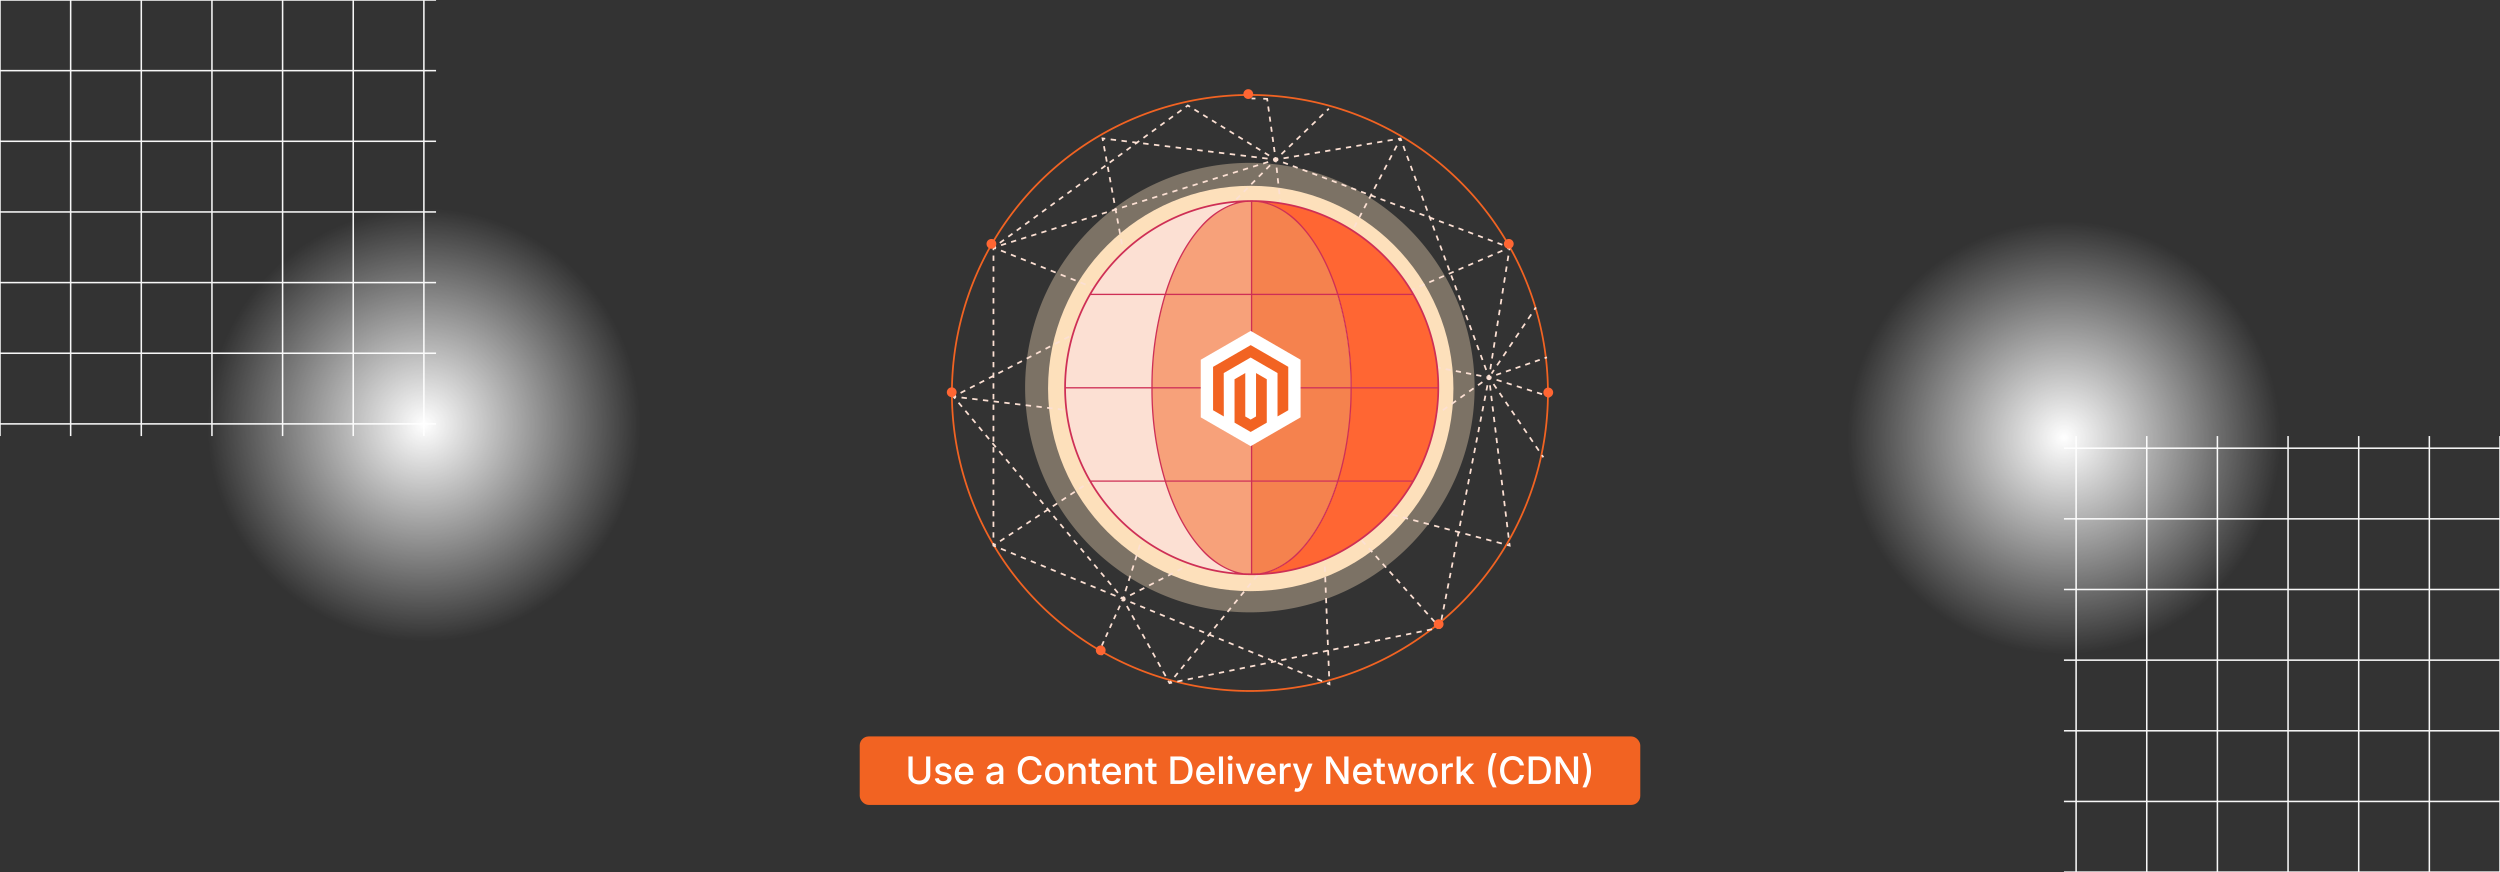 <svg id="Layer_1" data-name="Layer 1" xmlns="http://www.w3.org/2000/svg" xmlns:xlink="http://www.w3.org/1999/xlink" viewBox="0 0 860 300"><rect x="0" y="0" width="860" height="300" fill="#333333" stroke="none"/><defs><radialGradient id="radial-gradient" cx="145.819" cy="146.104" r="74.442" gradientUnits="userSpaceOnUse"><stop offset="0" stop-color="#fff"/><stop offset="1" stop-color="#fff" stop-opacity="0"/></radialGradient><radialGradient id="radial-gradient-2" cx="710" cy="150.559" r="74.442" xlink:href="#radial-gradient"/></defs><rect x="295.742" y="253.332" width="268.516" height="23.555" rx="3.105" fill="#f26322"/><path d="M316.265,269.829a4.285,4.285,0,0,1-1.983-.435,3.214,3.214,0,0,1-1.314-1.203,3.323,3.323,0,0,1-.466-1.758v-6.208h1.441v6.094a2.256,2.256,0,0,0,.282,1.136,2.024,2.024,0,0,0,.803.781,2.824,2.824,0,0,0,2.476,0,1.998,1.998,0,0,0,.8-.781,2.274,2.274,0,0,0,.279-1.136v-6.094h1.441v6.208a3.315,3.315,0,0,1-.467,1.758,3.213,3.213,0,0,1-1.311,1.203A4.268,4.268,0,0,1,316.265,269.829Z" fill="#fff"/><path d="M324.454,269.835a3.867,3.867,0,0,1-1.377-.229,2.368,2.368,0,0,1-.984-.676,2.261,2.261,0,0,1-.495-1.095l1.32-.216a1.307,1.307,0,0,0,.517.822,1.756,1.756,0,0,0,1.019.27,1.818,1.818,0,0,0,1.06-.276.805.805,0,0,0,.394-.67.71.71,0,0,0-.251-.561,1.65,1.65,0,0,0-.739-.327l-1.181-.26a2.936,2.936,0,0,1-1.46-.708,1.695,1.695,0,0,1-.482-1.248,1.803,1.803,0,0,1,.346-1.098,2.256,2.256,0,0,1,.956-.73,3.547,3.547,0,0,1,1.403-.26,3.428,3.428,0,0,1,1.323.232,2.237,2.237,0,0,1,.895.651,2.302,2.302,0,0,1,.46.978l-1.263.216a1.343,1.343,0,0,0-.438-.692,1.418,1.418,0,0,0-.959-.292,1.648,1.648,0,0,0-.956.26.782.782,0,0,0-.377.666.699.699,0,0,0,.26.565,1.975,1.975,0,0,0,.812.343l1.136.254a2.966,2.966,0,0,1,1.463.692,1.635,1.635,0,0,1,.473,1.212,1.841,1.841,0,0,1-.368,1.133,2.418,2.418,0,0,1-1.016.768A3.765,3.765,0,0,1,324.454,269.835Z" fill="#fff"/><path d="M331.798,269.829a3.41,3.41,0,0,1-1.79-.451,2.986,2.986,0,0,1-1.152-1.263,4.215,4.215,0,0,1-.403-1.898,4.278,4.278,0,0,1,.4-1.895,3.018,3.018,0,0,1,2.831-1.749,3.447,3.447,0,0,1,1.203.21,2.816,2.816,0,0,1,1.01.644,3.041,3.041,0,0,1,.695,1.105,4.482,4.482,0,0,1,.254,1.59v.47H329.189v-1.041h4.938l-.635.336a2.914,2.914,0,0,0-.206-1.133,1.685,1.685,0,0,0-.609-.765,1.72,1.72,0,0,0-.987-.273,1.754,1.754,0,0,0-1,.279,1.829,1.829,0,0,0-.638.743,2.366,2.366,0,0,0-.222,1.035v.679a2.729,2.729,0,0,0,.245,1.206,1.752,1.752,0,0,0,.691.765,2.025,2.025,0,0,0,1.044.263,2.101,2.101,0,0,0,.724-.118,1.481,1.481,0,0,0,.552-.346,1.443,1.443,0,0,0,.343-.558l1.308.241a2.387,2.387,0,0,1-.565,1.006,2.756,2.756,0,0,1-1.012.676A3.662,3.662,0,0,1,331.798,269.829Z" fill="#fff"/><path d="M341.668,269.829a2.903,2.903,0,0,1-1.212-.245,1.975,1.975,0,0,1-.854-.72,2.078,2.078,0,0,1-.314-1.168,1.873,1.873,0,0,1,.232-.981,1.696,1.696,0,0,1,.619-.606,3.241,3.241,0,0,1,.873-.337,8.489,8.489,0,0,1,.994-.171q.628-.076,1.012-.127a1.548,1.548,0,0,0,.565-.159.382.382,0,0,0,.181-.355v-.038a1.319,1.319,0,0,0-.152-.657,1.006,1.006,0,0,0-.457-.415,1.726,1.726,0,0,0-.749-.146,1.966,1.966,0,0,0-.781.143,1.559,1.559,0,0,0-.537.368,1.316,1.316,0,0,0-.289.479l-1.314-.26a2.392,2.392,0,0,1,.625-1.05,2.706,2.706,0,0,1,1.019-.609,3.898,3.898,0,0,1,1.263-.2,4.157,4.157,0,0,1,.955.114,2.726,2.726,0,0,1,.895.387,1.99,1.99,0,0,1,.657.743,2.514,2.514,0,0,1,.248,1.181v4.685h-1.346v-.965h-.057a1.985,1.985,0,0,1-.406.527,2.1,2.1,0,0,1-.679.419A2.668,2.668,0,0,1,341.668,269.829Zm.305-1.111a1.989,1.989,0,0,0,.978-.222,1.559,1.559,0,0,0,.609-.584,1.521,1.521,0,0,0,.209-.774v-.882a.656.656,0,0,1-.273.127c-.135.038-.29.073-.463.104s-.345.06-.514.083l-.444.06a3.408,3.408,0,0,0-.708.168,1.242,1.242,0,0,0-.52.336.847.847,0,0,0-.193.581.89.89,0,0,0,.168.552,1.034,1.034,0,0,0,.467.336A1.906,1.906,0,0,0,341.973,268.718Z" fill="#fff"/><path d="M354.389,269.816a4.18,4.18,0,0,1-2.215-.59,4.065,4.065,0,0,1-1.523-1.679,6.338,6.338,0,0,1,.003-5.183,4.077,4.077,0,0,1,1.526-1.682,4.168,4.168,0,0,1,2.209-.59,4.457,4.457,0,0,1,1.415.219,3.774,3.774,0,0,1,1.181.635,3.527,3.527,0,0,1,.863,1.012,3.941,3.941,0,0,1,.463,1.352h-1.454a2.429,2.429,0,0,0-.317-.816,2.189,2.189,0,0,0-.549-.597,2.356,2.356,0,0,0-.73-.368,2.902,2.902,0,0,0-.86-.124,2.688,2.688,0,0,0-1.488.419,2.797,2.797,0,0,0-1.019,1.212,5.187,5.187,0,0,0,.003,3.847,2.772,2.772,0,0,0,1.022,1.206,2.712,2.712,0,0,0,1.482.413,2.876,2.876,0,0,0,.854-.124,2.406,2.406,0,0,0,.73-.365,2.188,2.188,0,0,0,.552-.597,2.423,2.423,0,0,0,.321-.812h1.454a3.706,3.706,0,0,1-.444,1.298,3.758,3.758,0,0,1-.851,1.019,3.713,3.713,0,0,1-1.181.663A4.37,4.37,0,0,1,354.389,269.816Z" fill="#fff"/><path d="M362.793,269.829a3.241,3.241,0,0,1-1.73-.454,3.073,3.073,0,0,1-1.149-1.27,4.179,4.179,0,0,1-.409-1.895,4.226,4.226,0,0,1,.409-1.911,3.063,3.063,0,0,1,1.149-1.272,3.534,3.534,0,0,1,3.466,0,3.058,3.058,0,0,1,1.148,1.272,4.213,4.213,0,0,1,.41,1.911,4.166,4.166,0,0,1-.41,1.895,3.067,3.067,0,0,1-1.148,1.27A3.257,3.257,0,0,1,362.793,269.829Zm0-1.174a1.663,1.663,0,0,0,1.051-.327,1.96,1.96,0,0,0,.631-.882,3.479,3.479,0,0,0,.209-1.235,3.516,3.516,0,0,0-.209-1.248,1.985,1.985,0,0,0-.631-.885,1.654,1.654,0,0,0-1.051-.33,1.625,1.625,0,0,0-1.044.33,2.005,2.005,0,0,0-.625.885,3.516,3.516,0,0,0-.209,1.248,3.479,3.479,0,0,0,.209,1.235,1.98,1.98,0,0,0,.625.882A1.634,1.634,0,0,0,362.793,268.655Z" fill="#fff"/><path d="M368.944,265.557v4.126h-1.39v-7.008h1.333l.006,1.72h-.178a2.73,2.73,0,0,1,.901-1.38,2.316,2.316,0,0,1,1.428-.441,2.534,2.534,0,0,1,1.26.305,2.1,2.1,0,0,1,.847.898,3.192,3.192,0,0,1,.305,1.469v4.437h-1.384v-4.266a1.705,1.705,0,0,0-.397-1.203,1.411,1.411,0,0,0-1.088-.428,1.744,1.744,0,0,0-.844.203,1.437,1.437,0,0,0-.587.597A2.018,2.018,0,0,0,368.944,265.557Z" fill="#fff"/><path d="M378.339,262.675v1.13H374.48v-1.13Zm-2.793-1.72h1.39v6.843a.885.885,0,0,0,.171.603.757.757,0,0,0,.584.19,2.405,2.405,0,0,0,.298-.022q.178-.022.305-.041l.197,1.117a3.032,3.032,0,0,1-.463.083,4.741,4.741,0,0,1-.489.025,2.111,2.111,0,0,1-1.476-.473,1.743,1.743,0,0,1-.517-1.355Z" fill="#fff"/><path d="M382.541,269.829a3.41,3.41,0,0,1-1.79-.451,2.986,2.986,0,0,1-1.152-1.263,4.217,4.217,0,0,1-.403-1.898,4.278,4.278,0,0,1,.4-1.895,3.018,3.018,0,0,1,2.831-1.749,3.447,3.447,0,0,1,1.203.21,2.817,2.817,0,0,1,1.01.644,3.041,3.041,0,0,1,.695,1.105,4.484,4.484,0,0,1,.254,1.59v.47h-5.656v-1.041h4.939l-.635.336a2.914,2.914,0,0,0-.206-1.133,1.685,1.685,0,0,0-.609-.765,1.72,1.72,0,0,0-.987-.273,1.754,1.754,0,0,0-1,.279,1.828,1.828,0,0,0-.638.743,2.366,2.366,0,0,0-.222,1.035v.679a2.729,2.729,0,0,0,.245,1.206,1.752,1.752,0,0,0,.691.765,2.025,2.025,0,0,0,1.044.263,2.1,2.1,0,0,0,.724-.118,1.482,1.482,0,0,0,.552-.346,1.444,1.444,0,0,0,.343-.558l1.308.241a2.388,2.388,0,0,1-.565,1.006,2.756,2.756,0,0,1-1.012.676A3.662,3.662,0,0,1,382.541,269.829Z" fill="#fff"/><path d="M388.419,265.557v4.126h-1.39v-7.008h1.333l.006,1.72H388.19a2.73,2.73,0,0,1,.901-1.38,2.316,2.316,0,0,1,1.428-.441,2.534,2.534,0,0,1,1.26.305,2.1,2.1,0,0,1,.847.898,3.192,3.192,0,0,1,.305,1.469v4.437h-1.384v-4.266a1.705,1.705,0,0,0-.397-1.203,1.411,1.411,0,0,0-1.088-.428,1.743,1.743,0,0,0-.844.203,1.437,1.437,0,0,0-.587.597A2.018,2.018,0,0,0,388.419,265.557Z" fill="#fff"/><path d="M397.813,262.675v1.13h-3.859v-1.13Zm-2.793-1.72h1.39v6.843a.885.885,0,0,0,.171.603.757.757,0,0,0,.584.19,2.407,2.407,0,0,0,.298-.022q.178-.022.305-.041l.197,1.117a3.032,3.032,0,0,1-.463.083,4.741,4.741,0,0,1-.489.025,2.111,2.111,0,0,1-1.476-.473,1.743,1.743,0,0,1-.517-1.355Z" fill="#fff"/><path d="M404.06,260.225v9.458h-1.447v-9.458Zm1.625,9.458h-2.336v-1.257h2.26a3.583,3.583,0,0,0,1.793-.406,2.512,2.512,0,0,0,1.066-1.187,4.574,4.574,0,0,0,.352-1.892,4.509,4.509,0,0,0-.352-1.882,2.533,2.533,0,0,0-1.047-1.174,3.4,3.4,0,0,0-1.73-.403h-2.387v-1.257H405.78a4.781,4.781,0,0,1,2.393.565,3.786,3.786,0,0,1,1.533,1.625,6.224,6.224,0,0,1-.004,5.062,3.806,3.806,0,0,1-1.555,1.635A4.953,4.953,0,0,1,405.685,269.683Z" fill="#fff"/><path d="M414.825,269.829a3.41,3.41,0,0,1-1.79-.451,2.986,2.986,0,0,1-1.152-1.263,4.217,4.217,0,0,1-.403-1.898,4.278,4.278,0,0,1,.4-1.895,3.018,3.018,0,0,1,2.831-1.749,3.447,3.447,0,0,1,1.203.21,2.816,2.816,0,0,1,1.01.644,3.041,3.041,0,0,1,.695,1.105,4.484,4.484,0,0,1,.254,1.59v.47h-5.656v-1.041h4.939l-.635.336a2.914,2.914,0,0,0-.206-1.133,1.685,1.685,0,0,0-.609-.765,1.72,1.72,0,0,0-.987-.273,1.754,1.754,0,0,0-1,.279,1.827,1.827,0,0,0-.638.743,2.365,2.365,0,0,0-.222,1.035v.679a2.729,2.729,0,0,0,.245,1.206,1.751,1.751,0,0,0,.691.765,2.025,2.025,0,0,0,1.044.263,2.1,2.1,0,0,0,.724-.118,1.482,1.482,0,0,0,.552-.346,1.443,1.443,0,0,0,.343-.558l1.308.241a2.388,2.388,0,0,1-.565,1.006,2.756,2.756,0,0,1-1.012.676A3.662,3.662,0,0,1,414.825,269.829Z" fill="#fff"/><path d="M420.703,260.225v9.458h-1.39v-9.458Z" fill="#fff"/><path d="M423.191,261.577a.855.855,0,0,1-.616-.245.784.784,0,0,1-.254-.587.771.771,0,0,1,.254-.587.914.914,0,0,1,1.231,0,.771.771,0,0,1,.254.587.784.784,0,0,1-.254.587A.855.855,0,0,1,423.191,261.577Zm-.698,8.106v-7.008h1.39v7.008Z" fill="#fff"/><path d="M427.692,269.683l-2.653-7.008H426.53l1.39,3.955c.148.419.277.841.391,1.266q.167.639.34,1.26h-.395c.119-.414.233-.833.344-1.257q.164-.635.381-1.27l1.383-3.955h1.479l-2.653,7.008Z" fill="#fff"/><path d="M435.778,269.829a3.406,3.406,0,0,1-1.789-.451,2.984,2.984,0,0,1-1.152-1.263,4.223,4.223,0,0,1-.403-1.898,4.292,4.292,0,0,1,.399-1.895,3.021,3.021,0,0,1,2.832-1.749,3.448,3.448,0,0,1,1.202.21,2.813,2.813,0,0,1,1.01.644,3.035,3.035,0,0,1,.694,1.105,4.473,4.473,0,0,1,.254,1.59v.47H433.17v-1.041h4.939l-.635.336a2.905,2.905,0,0,0-.206-1.133,1.685,1.685,0,0,0-.609-.765,1.718,1.718,0,0,0-.987-.273,1.753,1.753,0,0,0-1,.279,1.828,1.828,0,0,0-.638.743,2.359,2.359,0,0,0-.222,1.035v.679a2.729,2.729,0,0,0,.244,1.206,1.755,1.755,0,0,0,.691.765,2.026,2.026,0,0,0,1.045.263,2.094,2.094,0,0,0,.723-.118,1.476,1.476,0,0,0,.553-.346,1.444,1.444,0,0,0,.343-.558l1.308.241a2.387,2.387,0,0,1-.565,1.006,2.758,2.758,0,0,1-1.013.676A3.663,3.663,0,0,1,435.778,269.829Z" fill="#fff"/><path d="M440.267,269.683v-7.008h1.34v1.123h.064a1.75,1.75,0,0,1,.663-.895,1.874,1.874,0,0,1,1.096-.324c.093,0,.193.003.301.009s.198.014.27.022v1.314a2.819,2.819,0,0,0-.288-.044,3.707,3.707,0,0,0-.441-.025,1.721,1.721,0,0,0-.825.197,1.457,1.457,0,0,0-.578.555,1.648,1.648,0,0,0-.209.841v4.234Z" fill="#fff"/><path d="M445.294,272.26l.268-1.143.285.038a1.458,1.458,0,0,0,.584.019.814.814,0,0,0,.454-.263,1.584,1.584,0,0,0,.313-.632l.185-.584-2.673-7.021h1.492l1.391,3.955q.228.635.387,1.266t.336,1.26h-.418q.177-.628.349-1.263t.394-1.263l1.409-3.955h1.473l-3.072,8.036a3.244,3.244,0,0,1-.518.917,1.98,1.98,0,0,1-.727.559,2.34,2.34,0,0,1-.965.188,3.658,3.658,0,0,1-.549-.038C445.524,272.311,445.392,272.286,445.294,272.26Z" fill="#fff"/><path d="M456.174,269.683v-9.458h1.65l3.567,5.649q.171.26.387.638.217.378.461.845t.478.993l-.171.07q-.044-.502-.073-1.022-.028-.521-.038-.978-.009-.457-.009-.755v-5.44H463.88v9.458h-1.656l-3.199-5.053q-.229-.374-.474-.787t-.546-.959q-.302-.546-.714-1.301l.222-.064q.038.705.064,1.308t.041,1.063q.016.46.016.733v5.059Z" fill="#fff"/><path d="M468.8,269.829a3.407,3.407,0,0,1-1.789-.451,2.984,2.984,0,0,1-1.152-1.263,4.222,4.222,0,0,1-.403-1.898,4.292,4.292,0,0,1,.399-1.895,3.021,3.021,0,0,1,2.832-1.749,3.448,3.448,0,0,1,1.202.21,2.812,2.812,0,0,1,1.01.644,3.034,3.034,0,0,1,.694,1.105,4.473,4.473,0,0,1,.254,1.59v.47h-5.655v-1.041H471.13l-.635.336a2.905,2.905,0,0,0-.206-1.133,1.685,1.685,0,0,0-.609-.765,1.718,1.718,0,0,0-.987-.273,1.753,1.753,0,0,0-1,.279,1.827,1.827,0,0,0-.638.743,2.357,2.357,0,0,0-.222,1.035v.679a2.73,2.73,0,0,0,.244,1.206,1.755,1.755,0,0,0,.692.765,2.025,2.025,0,0,0,1.045.263,2.094,2.094,0,0,0,.723-.118,1.476,1.476,0,0,0,.553-.346,1.443,1.443,0,0,0,.343-.558l1.308.241a2.387,2.387,0,0,1-.565,1.006,2.758,2.758,0,0,1-1.013.676A3.663,3.663,0,0,1,468.8,269.829Z" fill="#fff"/><path d="M476.373,262.675v1.13h-3.859v-1.13Zm-2.793-1.72h1.39v6.843a.89.89,0,0,0,.171.603.759.759,0,0,0,.584.19,2.398,2.398,0,0,0,.299-.022q.177-.022.305-.041l.197,1.117a3.05,3.05,0,0,1-.464.083,4.743,4.743,0,0,1-.489.025,2.11,2.11,0,0,1-1.476-.473,1.742,1.742,0,0,1-.517-1.355Z" fill="#fff"/><path d="M479.458,269.683l-2.12-7.008h1.46l.774,2.894q.177.667.368,1.46t.375,1.739h-.197q.177-.92.375-1.714.196-.793.374-1.485l.787-2.894h1.364l.775,2.894q.177.679.367,1.473t.375,1.726h-.203q.185-.926.375-1.72t.367-1.479l.781-2.894h1.467l-2.127,7.008H483.8l-.869-3.022c-.09-.305-.175-.621-.258-.949s-.164-.663-.244-1.006-.161-.679-.241-1.009h.286q-.121.495-.245,1.009t-.247,1.009c-.083.33-.168.645-.258.946l-.869,3.022Z" fill="#fff"/><path d="M491.283,269.829a3.243,3.243,0,0,1-1.73-.454,3.073,3.073,0,0,1-1.149-1.27,4.179,4.179,0,0,1-.409-1.895,4.226,4.226,0,0,1,.409-1.911,3.063,3.063,0,0,1,1.149-1.272,3.534,3.534,0,0,1,3.466,0A3.055,3.055,0,0,1,494.168,264.3a4.215,4.215,0,0,1,.41,1.911,4.168,4.168,0,0,1-.41,1.895,3.065,3.065,0,0,1-1.149,1.27A3.257,3.257,0,0,1,491.283,269.829Zm0-1.174a1.663,1.663,0,0,0,1.051-.327,1.952,1.952,0,0,0,.631-.882,3.455,3.455,0,0,0,.21-1.235,3.492,3.492,0,0,0-.21-1.248,1.976,1.976,0,0,0-.631-.885,1.653,1.653,0,0,0-1.051-.33,1.626,1.626,0,0,0-1.044.33,2.012,2.012,0,0,0-.626.885,3.536,3.536,0,0,0-.209,1.248,3.5,3.5,0,0,0,.209,1.235,1.987,1.987,0,0,0,.626.882A1.635,1.635,0,0,0,491.283,268.655Z" fill="#fff"/><path d="M496.044,269.683v-7.008h1.34v1.123h.064a1.749,1.749,0,0,1,.663-.895,1.874,1.874,0,0,1,1.096-.324c.093,0,.193.003.301.009s.198.014.27.022v1.314a2.819,2.819,0,0,0-.288-.044,3.708,3.708,0,0,0-.441-.025,1.72,1.72,0,0,0-.825.197,1.457,1.457,0,0,0-.578.555,1.648,1.648,0,0,0-.209.841v4.234Z" fill="#fff"/><path d="M501.071,269.683v-9.458h1.391v9.458Zm1.283-2.361V265.64h.209l2.812-2.964h1.676l-3.206,3.39h-.229Zm3.18,2.361-2.52-3.313.951-.971,3.275,4.285Z" fill="#fff"/><path d="M511.913,265.233a12.266,12.266,0,0,1,.206-2.187,14.646,14.646,0,0,1,.568-2.184,9.09,9.09,0,0,1,.838-1.812h1.32a16.13,16.13,0,0,0-.815,2.05,15.784,15.784,0,0,0-.53,2.13,11.659,11.659,0,0,0-.185,2.002,9.362,9.362,0,0,0,.162,1.72,12.262,12.262,0,0,0,.502,1.822q.34.959.866,2.082h-1.32a11.78,11.78,0,0,1-1.203-2.771A10.349,10.349,0,0,1,511.913,265.233Z" fill="#fff"/><path d="M520.311,269.816a4.185,4.185,0,0,1-2.216-.59,4.077,4.077,0,0,1-1.523-1.679,6.341,6.341,0,0,1,.004-5.183,4.077,4.077,0,0,1,1.526-1.682,4.168,4.168,0,0,1,2.209-.59,4.45,4.45,0,0,1,1.415.219,3.777,3.777,0,0,1,1.182.635,3.534,3.534,0,0,1,.863,1.012,3.93,3.93,0,0,1,.463,1.352H522.78a2.441,2.441,0,0,0-.318-.816,2.187,2.187,0,0,0-.549-.597,2.357,2.357,0,0,0-.73-.368,2.9,2.9,0,0,0-.86-.124,2.688,2.688,0,0,0-1.488.419,2.805,2.805,0,0,0-1.02,1.212,4.551,4.551,0,0,0-.367,1.923,4.505,4.505,0,0,0,.371,1.923,2.772,2.772,0,0,0,1.022,1.206,2.71,2.71,0,0,0,1.482.413,2.874,2.874,0,0,0,.854-.124,2.406,2.406,0,0,0,.73-.365,2.196,2.196,0,0,0,.552-.597,2.445,2.445,0,0,0,.321-.812h1.453a3.706,3.706,0,0,1-.444,1.298,3.769,3.769,0,0,1-.851,1.019,3.714,3.714,0,0,1-1.181.663A4.37,4.37,0,0,1,520.311,269.816Z" fill="#fff"/><path d="M527.307,260.225v9.458h-1.447v-9.458Zm1.625,9.458h-2.336v-1.257h2.26a3.581,3.581,0,0,0,1.793-.406,2.511,2.511,0,0,0,1.066-1.187,4.572,4.572,0,0,0,.353-1.892,4.508,4.508,0,0,0-.353-1.882,2.532,2.532,0,0,0-1.047-1.174,3.4,3.4,0,0,0-1.73-.403h-2.387v-1.257h2.475a4.78,4.78,0,0,1,2.393.565,3.785,3.785,0,0,1,1.533,1.625,6.226,6.226,0,0,1-.003,5.062,3.813,3.813,0,0,1-1.556,1.635A4.951,4.951,0,0,1,528.932,269.683Z" fill="#fff"/><path d="M535.158,269.683v-9.458h1.65l3.567,5.649q.171.26.387.638t.461.845q.245.466.478.993l-.171.07q-.044-.502-.073-1.022-.028-.521-.038-.978-.009-.457-.009-.755v-5.44h1.453v9.458H541.208l-3.199-5.053q-.229-.374-.474-.787t-.546-.959q-.302-.546-.714-1.301l.222-.064q.038.705.064,1.308t.041,1.063q.016.46.016.733v5.059Z" fill="#fff"/><path d="M544.369,270.857a22.325,22.325,0,0,0,.875-2.111,11.935,11.935,0,0,0,.492-1.821,9.52,9.52,0,0,0,.156-1.692,11.649,11.649,0,0,0-.185-2.002,16.306,16.306,0,0,0-1.339-4.18h1.32a9.488,9.488,0,0,1,.834,1.812,14.41,14.41,0,0,1,.571,2.184,12.266,12.266,0,0,1,.206,2.187,10.28,10.28,0,0,1-.412,2.869,11.829,11.829,0,0,1-1.199,2.755Z" fill="#fff"/><line y2="150" fill="none" stroke="#f7f7f7" stroke-miterlimit="10" stroke-width="0.53"/><line x1="24.303" x2="24.303" y2="150" fill="none" stroke="#f7f7f7" stroke-miterlimit="10" stroke-width="0.53"/><line x1="48.606" x2="48.606" y2="150" fill="none" stroke="#f7f7f7" stroke-miterlimit="10" stroke-width="0.53"/><line x1="72.91" x2="72.91" y2="150" fill="none" stroke="#f7f7f7" stroke-miterlimit="10" stroke-width="0.53"/><line x1="97.213" x2="97.213" y2="150" fill="none" stroke="#f7f7f7" stroke-miterlimit="10" stroke-width="0.53"/><line x1="121.516" x2="121.516" y2="150" fill="none" stroke="#f7f7f7" stroke-miterlimit="10" stroke-width="0.53"/><line x1="145.819" x2="145.819" y2="150" fill="none" stroke="#f7f7f7" stroke-miterlimit="10" stroke-width="0.53"/><line x1="150" fill="none" stroke="#f7f7f7" stroke-miterlimit="10" stroke-width="0.53"/><line x1="150" y1="24.303" y2="24.303" fill="none" stroke="#f7f7f7" stroke-miterlimit="10" stroke-width="0.53"/><line x1="150" y1="48.606" y2="48.606" fill="none" stroke="#f7f7f7" stroke-miterlimit="10" stroke-width="0.53"/><line x1="150" y1="72.91" y2="72.91" fill="none" stroke="#f7f7f7" stroke-miterlimit="10" stroke-width="0.53"/><line x1="150" y1="97.213" y2="97.213" fill="none" stroke="#f7f7f7" stroke-miterlimit="10" stroke-width="0.53"/><line x1="150" y1="121.516" y2="121.516" fill="none" stroke="#f7f7f7" stroke-miterlimit="10" stroke-width="0.53"/><line x1="150" y1="145.819" y2="145.819" fill="none" stroke="#f7f7f7" stroke-miterlimit="10" stroke-width="0.53"/><circle cx="145.819" cy="146.104" r="74.442" fill="url(#radial-gradient)"/><line x1="860" y1="300" x2="860" y2="150" fill="none" stroke="#f7f7f7" stroke-miterlimit="10" stroke-width="0.53"/><line x1="835.697" y1="300" x2="835.697" y2="150" fill="none" stroke="#f7f7f7" stroke-miterlimit="10" stroke-width="0.53"/><line x1="811.394" y1="300" x2="811.394" y2="150" fill="none" stroke="#f7f7f7" stroke-miterlimit="10" stroke-width="0.53"/><line x1="787.09" y1="300" x2="787.09" y2="150" fill="none" stroke="#f7f7f7" stroke-miterlimit="10" stroke-width="0.53"/><line x1="762.787" y1="300" x2="762.787" y2="150" fill="none" stroke="#f7f7f7" stroke-miterlimit="10" stroke-width="0.53"/><line x1="738.484" y1="300" x2="738.484" y2="150" fill="none" stroke="#f7f7f7" stroke-miterlimit="10" stroke-width="0.53"/><line x1="714.181" y1="300" x2="714.181" y2="150" fill="none" stroke="#f7f7f7" stroke-miterlimit="10" stroke-width="0.53"/><line x1="710" y1="300" x2="860" y2="300" fill="none" stroke="#f7f7f7" stroke-miterlimit="10" stroke-width="0.53"/><line x1="710" y1="275.697" x2="860" y2="275.697" fill="none" stroke="#f7f7f7" stroke-miterlimit="10" stroke-width="0.53"/><line x1="710" y1="251.394" x2="860" y2="251.394" fill="none" stroke="#f7f7f7" stroke-miterlimit="10" stroke-width="0.53"/><line x1="710" y1="227.09" x2="860" y2="227.09" fill="none" stroke="#f7f7f7" stroke-miterlimit="10" stroke-width="0.53"/><line x1="710" y1="202.787" x2="860" y2="202.787" fill="none" stroke="#f7f7f7" stroke-miterlimit="10" stroke-width="0.53"/><line x1="710" y1="178.484" x2="860" y2="178.484" fill="none" stroke="#f7f7f7" stroke-miterlimit="10" stroke-width="0.53"/><line x1="710" y1="154.181" x2="860" y2="154.181" fill="none" stroke="#f7f7f7" stroke-miterlimit="10" stroke-width="0.53"/><circle cx="710" cy="150.559" r="74.442" fill="url(#radial-gradient-2)"/><path d="M462.856,38.404a102.212,102.212,0,1,0,69.33,96.833v0a101.768,101.768,0,0,0-13.681-51.138h0A102.212,102.212,0,0,0,462.856,38.404Zm-72.2,1.772A102.821,102.821,0,1,1,337.773,89.674,102.821,102.821,0,0,1,390.656,40.176Z" fill="#f26322" fill-rule="evenodd"/><circle cx="430.255" cy="133.639" r="56.75" fill="#fbad41" fill-opacity="0.8" stroke="#fedfba" stroke-width="25.949"/><path d="M429.862,196.323a62.988,62.988,0,1,0-62.9-62.988A62.944,62.944,0,0,0,429.862,196.323Z" fill="none" stroke="#fee1bd" stroke-opacity="0.36" stroke-width="28.652"/><path d="M519.675,188.084l-1.331-.351.155-.588.462.122-.056-.458.604-.074Zm-.992-3.083-.222-1.807.604-.075.222,1.808Zm-3.77,1.196,1.793.474-.156.588-1.793-.474Zm3.325-4.811-.222-1.808.604-.074.222,1.808Zm12.438-23.896-.52-.764.503-.342.52.763ZM517.795,177.772l-.222-1.808.603-.074.222,1.808Zm-6.467,7.479,1.793.474-.155.588-1.793-.474Zm-15.755,30.918-1.093.224-.122-.596.376-.077-.243-.272.454-.405.189.211.058-.297.597.117Zm-.03-3.006.352-1.793.597.117L496.14,213.28ZM529.117,155.2l-1.04-1.527.503-.342,1.04,1.527Zm-11.766,18.956-.222-1.808.604-.074.222,1.807Zm-21.104,35.42.352-1.794.597.117-.352,1.793Zm-5.466,6.954,1.789-.367.122.596-1.789.367Zm2.518-2.414-1.193-1.332.454-.406,1.192,1.332Zm3.653-8.127.352-1.793.597.117-.352,1.793Zm10.791-21.686,1.793.474-.155.588-1.793-.474Zm9.164-13.763-.222-1.807.604-.074.222,1.807Zm10.131-18.395-1.04-1.527.503-.342,1.04,1.527Zm-29.382,50.257.352-1.793.597.117-.352,1.793Zm-10.451,14.862,1.789-.367.122.596-1.788.367Zm11.155-18.449.352-1.793.597.117-.352,1.793Zm18.103-31.891-.222-1.807.604-.075.222,1.808Zm-25.548,44.527-1.193-1.332.454-.405,1.192,1.332Zm8.15-16.222.352-1.793.597.117-.352,1.793Zm5.093-11.874,1.793.474-.155.588-1.793-.473Zm28.136-47.503.869.275-.183.58-.869-.275Zm-48.665,82.145,1.788-.367.122.596-1.788.367Zm41.331-68.907-1.04-1.527.503-.342,1.04,1.527Zm-25.19,42.551.352-1.794.597.117-.352,1.793Zm16.251-28.333-.222-1.808.603-.074.222,1.808Zm-15.547,24.746.352-1.793.597.117-.352,1.793ZM488.529,208.789l-1.192-1.332.454-.406,1.192,1.332Zm40.287-74.032,1.739.548-.183.58-1.738-.548ZM480.05,218.733l1.788-.367.123.596-1.789.367Zm21.707-36.011-1.186-.313-.156.588.997.264-.237,1.21.597.117.23-1.171.206.054.155-.588-.244-.065.005-.024Zm13.817-23.026-.222-1.808.604-.074.222,1.808Zm7.304-13.658-1.04-1.527.503-.342,1.04,1.527Zm-20.999,34.846.352-1.793.597.117-.352,1.793Zm13.25-24.803-.222-1.808.604-.074.222,1.807ZM502.583,177.297l.352-1.793.597.117-.352,1.793Zm-16.439,28.828-1.192-1.332.454-.406,1.192,1.332Zm-9.672,13.343,1.789-.367.122.596-1.789.367Zm48.867-85.808,1.739.549-.183.58-1.739-.549ZM503.287,173.711l.352-1.793.597.117-.352,1.793Zm-6.302,7.751,1.793.474-.155.588L496.83,182.05Zm23.813-38.477-1.04-1.527.503-.343,1.04,1.527Zm10.436-20.069.832-.288.199.575-.831.288Zm-16.549,29.55-.222-1.807.604-.074.222,1.807Zm-10.694,17.659.352-1.793.597.117-.352,1.793Zm-31.095,50.078,1.788-.367.122.596-1.788.367Zm31.799-53.664.352-1.793.597.117-.352,1.793ZM483.76,203.461l-1.192-1.332.453-.406,1.193,1.332Zm44.148-79.393,1.663-.577.2.575-1.663.577ZM514.241,148.85l-.222-1.807.603-.075.222,1.808Zm7.622-16.288,1.739.549-.183.58-1.738-.549ZM505.4,162.951l.352-1.794.597.117-.352,1.793Zm-12,17.563,1.793.473-.155.588-1.793-.474ZM518.718,139.93l-1.04-1.527.503-.343,1.04,1.527Zm-49.399,81.005,1.788-.366.122.596-1.788.367Zm36.785-61.571.352-1.793.597.117-.352,1.793Zm18.479-34.143,1.663-.577.2.575-1.663.577Zm-10.786,20.014-.222-1.808.604-.074.222,1.808Zm-32.422,55.562-1.192-1.332.453-.406,1.193,1.332Zm25.433-45.019.352-1.793.597.117-.352,1.794Zm11.578-24.314,1.739.549-.183.58-1.739-.549Zm2.871-5.089,1.663-.577.2.575-1.663.577Zm-13.745,25.816.352-1.793.597.117-.352,1.793Zm9.126-15.315-1.04-1.527.503-.343,1.04,1.527Zm-50.897,84.793,1.788-.367.123.596-1.789.367Zm24.072-42.102,1.793.474-.156.588-1.793-.474ZM513.352,141.62l-.222-1.808.604-.074.222,1.808Zm-5.137,6.984.352-1.793.597.117-.352,1.793ZM457.65,235.834l-1.284-.53.232-.562.407.168-.017-.425.608-.024Zm21.341-37.7-1.192-1.332.453-.406,1.193,1.332Zm38.94-70.605,1.663-.577.2.575-1.663.577Zm-9.011,17.49.352-1.794.597.117-.352,1.793Zm3.988-7.013-.222-1.808.604-.074.222,1.807Zm-50.744,84.398,1.789-.367.122.596-1.788.367Zm52.745-92.036,1.739.549-.183.58-1.738-.549Zm-.351,3.455-1.04-1.527.503-.342,1.04,1.527Zm-4.935,7.609.352-1.793.597.117-.352,1.793Zm-52.707,91.254-.071-1.799.608-.024.071,1.799ZM486.228,178.62l1.793.474-.156.588-1.793-.473Zm28.377-49.939,1.663-.576.2.575-1.663.576Zm-2.141,5.709-.222-1.808.603-.074.222,1.807Zm-2.136,3.455.352-1.793.597.117-.352,1.794Zm-57.112,95.499,1.691.699-.232.562-1.691-.698ZM527.57,106.372l.535-.798.505.339-.535.797ZM476.606,195.47l-1.193-1.332.453-.405,1.193,1.332Zm-19.831,33.619-.071-1.798.608-.024.071,1.799Zm68.656-119.526,1.069-1.595.505.339-1.069,1.595ZM458.588,223.138l1.788-.367.122.596-1.788.367Zm64.706-110.385,1.069-1.595.505.339-1.069,1.595ZM511.032,134.259l.352-1.794.597.117-.352,1.793Zm10.123-18.317,1.069-1.595.505.338-1.069,1.595Zm-2.138,3.191,1.069-1.595.505.339-1.069,1.595Zm-2.138,3.19,1.069-1.595.505.339-1.069,1.595Zm-4.711,8.434.165.032.011-.054.104-.013.031.046.09-.062.054-.006-.003-.028.362-.246-.026-.038.032.01.183-.58-.039-.012-.19-.548-.351.122.069-.429-.48-.076-.001-.002-.004.002-.116-.019-.011.065-.44.163.13.35-.348-.067-.115.597.178.034-.175.124.352.496.135-.095-.029.149.278.055.006.048Zm2.573-5.244,1.069-1.595.505.339-1.069,1.595Zm-1.069,1.595.505.339-.829,1.237-.505-.339Zm-31.029,50.565,1.793.473-.156.588-1.793-.474ZM456.581,224.17l.052,1.322.608-.024L457.17,223.67l-.335.013-.037-.178-1.788.367.122.596Zm55.774-97.177.297-1.862.601.096-.297,1.862Zm-4.099,5.277,1.512-1.074.352.496-1.512,1.074Zm-58.421,99.679,1.691.698-.233.562-1.691-.698Zm24.387-39.143-1.193-1.332.453-.406,1.193,1.332Zm-17.73,29.089-.071-1.798.608-.024.071,1.799Zm54.483-94.524-.634-1.712.57-.211.634,1.713Zm1.974-4.1.297-1.862.601.096-.297,1.862Zm-7.716,11.147,1.512-1.074.352.496-1.512,1.073Zm2.65-5.723,1.754.337-.115.597-1.754-.337Zm-28.826,48.032,1.793.474-.155.588-1.793-.474Zm34.486-57.179.297-1.862.601.096-.297,1.862ZM451.433,224.606l1.789-.367.122.596-1.789.367Zm4.916-6.308-.071-1.799.608-.024.071,1.798Zm45.86-81.735,1.511-1.073.352.496L502.562,137.06ZM471.837,190.142l-1.193-1.332.453-.406,1.193,1.332Zm-25.384,40.41,1.69.698-.232.562-1.691-.698Zm63.254-106.607-.634-1.713.571-.211.634,1.713Zm4.429-8.123.297-1.862.601.096-.297,1.862ZM499.187,138.711l1.512-1.074.352.496-1.512,1.073Zm-42.979,75.99-.071-1.799.608-.024.071,1.798ZM504.375,128.02l1.754.337-.115.597-1.754-.337Zm10.355-15.921.297-1.862.601.096-.297,1.862ZM447.856,225.34l1.789-.367.122.596-1.788.367Zm27.614-49.561,1.793.474-.155.588-1.793-.473Zm20.693-34.921,1.512-1.073.352.496-1.511,1.074Zm19.159-32.482.297-1.862.601.096-.297,1.862Zm-59.257,102.729-.071-1.799.608-.024.071,1.799Zm52.374-90.583-.634-1.713.57-.211.634,1.713Zm-38.988,66.957-1.193-1.332.453-.406,1.193,1.332Zm-26.381,41.678,1.691.698-.232.562-1.69-.698Zm50.07-86.151,1.512-1.074.352.496-1.512,1.074Zm22.776-38.353.297-1.862.601.096-.297,1.862ZM444.28,226.074l1.788-.367.122.596-1.788.367Zm56.587-98.727,1.754.337-.115.597-1.754-.337Zm-44.942,80.161-.071-1.798.608-.024.071,1.799Zm34.194-62.356,1.512-1.073.352.496-1.512,1.074ZM516.51,100.928l.297-1.862.601.096-.297,1.862Zm-9.337,16.168-.633-1.712.57-.211.634,1.713ZM471.885,174.832l1.793.473-.155.588-1.793-.474ZM455.783,203.91l-.071-1.798.608-.024.071,1.799Zm11.284-19.096-1.192-1.332.453-.406,1.193,1.332Zm50.036-87.61.297-1.862.601.096L517.704,97.3Zm-76.401,129.603,1.788-.367.122.596-1.788.367Zm46.393-79.509,1.512-1.074.352.496-1.512,1.074ZM439.69,227.76l1.69.698-.232.562-1.691-.698Zm57.669-101.087,1.754.337-.115.597-1.754-.337Zm20.338-33.192.297-1.862.601.096-.297,1.862Zm-11.792,20.19-.634-1.713.571-.211.634,1.712ZM455.64,200.314l-.071-1.799.608-.024.071,1.798Zm28.432-50.868,1.512-1.074.352.496-1.512,1.073Zm-15.773,24.439,1.793.474-.155.588-1.793-.474Zm49.992-84.127.297-1.862.601.096-.297,1.862ZM437.862,227.391l1.052-.216.122.596-1.789.367-.122-.596.296-.06-1.346-.556.232-.562,1.691.698Zm43.187-75.798,1.512-1.074.352.496-1.512,1.074Zm-16.367,30.558-1.192-1.332.453-.406,1.193,1.332Zm-9.184,14.565-.071-1.799.608-.024.071,1.799ZM518.521,85.17l-.134-.05.214-.569,1.071.402-.188,1.176-.601-.096.061-.384-.33.143-.242-.558ZM493.851,126l1.754.336-.115.597-1.754-.336Zm10.787-15.754-.634-1.712.57-.211.634,1.713ZM478.026,153.74l1.512-1.074.352.496-1.512,1.073Zm-22.669,39.38-.071-1.799.608-.024.071,1.798Zm-21.809,35.156,1.789-.367.122.596-1.788.367ZM515.021,86.683l1.677-.725.241.558-1.677.725Zm-50.307,86.254,1.793.474-.155.588-1.793-.473Zm10.29-17.051,1.511-1.073.352.496-1.512,1.074Zm-12.706,23.6-1.192-1.332.453-.405,1.192,1.332Zm41.073-72.665-.634-1.713.57-.211.634,1.713Zm11.878-23.53,1.677.63-.214.569-1.677-.63ZM455.216,189.523l-.071-1.799.608-.024.071,1.799Zm-22.29,35.444,1.691.698-.233.562-1.691-.698Zm57.416-99.641,1.754.337-.115.597-1.754-.337Zm-18.361,32.708,1.512-1.074.352.496-1.512,1.073Zm39.687-69.901,1.676-.725.242.558-1.677.725ZM429.972,229.01l1.788-.367.122.596-1.788.367Zm25.102-43.085-.071-1.798.608-.024.071,1.799Zm13.884-25.745,1.512-1.073.352.496-1.512,1.074Zm-7.83,11.81,1.793.473-.155.588-1.793-.474Zm40.976-68.594-.634-1.713.57-.211.634,1.713Zm-42.19,73.427-1.192-1.332.453-.406,1.192,1.332Zm48.4-87.241,1.677-.725.242.558-1.677.725Zm3.581-7.551,1.677.63-.214.569-1.677-.63Zm-45.96,80.297,1.512-1.074.352.496-1.512,1.074Zm-39.54,67.417,1.788-.367.123.596-1.789.367Zm60.44-105.092,1.754.337-.115.597L486.72,125.25Zm-57.29,98.918,1.691.698-.232.562-1.691-.698Zm25.388-41.242-.071-1.798.608-.024.071,1.798Zm7.98-17.854,1.512-1.073.352.496-1.512,1.074Zm42.049-73.443,1.676-.724.241.558-1.676.725Zm-4.124,8.94-.634-1.713.571-.211.634,1.713Zm-46.046,78.76-.071-1.799.608-.024.071,1.799Zm2.752-7.689,1.793.474-.156.588-1.793-.473Zm-.013,3.116-1.192-1.332.453-.405,1.192,1.332Zm-34.712,56.319,1.789-.367.122.596-1.789.367Zm37.072-63.857,1.512-1.074.352.496-1.512,1.074Zm48.653-85.851,1.676.63-.214.569-1.677-.63Zm-25.215,43.208,1.754.337-.115.597-1.754-.337Zm18.28-31.498,1.677-.724.241.558-1.676.725ZM426.163,222.174l1.691.698-.232.562-1.69-.698Zm28.485-47.039-.071-1.798.608-.024.071,1.799Zm2.218-6.367,1.512-1.074.352.496-1.512,1.074Zm42.703-72.222-.633-1.713.57-.211.634,1.712ZM419.241,231.212l1.788-.367.122.596-1.788.367Zm36.24-60.714.269.071-.156.588-.055-.015-.394.353-.033-.036.002.055-.608.024-.004-.096-.062.076-.282-.23-.058.03-.07-.134-.061-.05.022-.026-.17-.329.286-.148-.293-.148.274-.543.286.144-.051-.298.6-.103.072.417.362-.257.352.496ZM498.253,93.93l1.677-.724.241.558-1.676.725Zm6.935-14.419,1.676.63-.213.569-1.677-.63Zm-25.37,43.795,1.754.337-.115.597-1.754-.337Zm-28.131,50.627,1.141-1.399.471.384-1.14,1.399Zm46.614-80.811-.634-1.712.57-.211.634,1.713Zm-48.895,83.61,1.141-1.399.471.384-1.141,1.399Zm-26.626,44.047,1.69.699-.232.562-1.691-.699Zm27.779-48.313,1.63-.843.28.54-1.63.843Zm-3.434,7.065,1.141-1.399.471.384-1.14,1.399ZM494.9,95.38l1.677-.724.241.558-1.677.724ZM415.663,231.946l1.788-.367.122.596-1.788.367Zm38.351-63.948-.308-1.786.6-.103.308,1.787Zm-9.17,14.33,1.141-1.399.471.384-1.141,1.399Zm-2.281,2.799,1.141-1.399.471.384-1.14,1.399Zm8.223-16.854,1.65.833-.274.543-1.65-.833Zm-10.504,19.653,1.141-1.4.471.384-1.141,1.399Zm7.017-13.775,1.63-.843.28.54-1.63.843Zm29.011-51.52,1.754.337-.115.597-1.754-.337Zm15.236-25.803,1.676-.724.242.558-1.677.724Zm5.488-7.132-.634-1.713.57-.211.633,1.712Zm4.801-11.446,1.676.63-.214.57-1.676-.63ZM438.002,190.725l1.14-1.4.471.384-1.14,1.399ZM453.4,164.426l-.307-1.787.6-.103.307,1.786ZM435.72,193.524l1.141-1.4.471.384-1.141,1.399ZM412.086,232.68l1.788-.367.123.596-1.789.367Zm7.313-13.299,1.691.698-.233.562-1.69-.698ZM433.44,196.323l1.14-1.4.472.384-1.141,1.399Zm10.6-20.484,1.63-.843.28.541-1.63.843Zm-12.882,23.283,1.141-1.4.471.384-1.141,1.4ZM488.193,98.278l1.676-.724.242.558-1.677.724ZM428.877,201.92l1.14-1.4.472.384-1.141,1.4Zm23.908-41.067-.307-1.786.6-.103.307,1.786ZM495.767,86.272l-.634-1.713.571-.211.634,1.713Zm-48.28,80.337,1.65.832-.274.543-1.65-.833Zm-20.89,38.11,1.141-1.4.471.384-1.141,1.4Zm46.206-82.761,1.754.337-.115.597-1.754-.337ZM408.509,233.415l1.789-.367.122.596-1.788.367Zm15.806-25.897,1.141-1.4.471.384-1.141,1.4ZM498.481,76.99l1.677.63-.214.57-1.676-.63ZM440.779,177.525l1.63-.843.28.541-1.63.843ZM422.034,210.316l1.141-1.4.471.384-1.14,1.4ZM484.84,99.728l1.676-.724.242.558-1.677.724Zm-68.41,118.428,1.278.528-.232.562-1.448-.598-.366.449-.471-.384,1.141-1.4.471.384Zm3.324-5.041,1.141-1.4.471.384-1.141,1.4Zm32.418-55.834-.308-1.787.6-.103.308,1.787Zm-34.699,58.633,1.141-1.4.471.384-1.14,1.4ZM494.499,82.847l-.634-1.713.57-.211.634,1.713Zm-56.98,96.365,1.63-.844.28.541-1.63.843Zm-32.587,54.936,1.788-.367.122.596-1.788.367ZM412.91,221.511l1.14-1.4.471.384-1.14,1.4Zm68.576-120.334,1.677-.724.241.558-1.676.724Zm-37.3,63.767,1.65.833-.274.543-1.65-.833Zm25.108-43.66,1.754.337-.115.597-1.754-.337ZM410.629,224.31l1.141-1.399.471.384-1.141,1.4ZM495.128,75.73l1.677.63-.214.569-1.676-.63Zm-43.571,77.978-.307-1.786.6-.103.307,1.786Zm-43.208,73.4,1.14-1.399.472.384-1.141,1.4Zm25.911-46.21,1.63-.843.28.54-1.63.843Zm-21.623,35.69,1.691.699-.232.562-1.691-.699Zm-6.569,13.318,1.141-1.399.471.384-1.141,1.4ZM493.232,79.422l-.633-1.713.57-.211.634,1.712Zm-15.1,23.204,1.677-.724.241.558-1.676.724Zm-74.347,130.08,1.14-1.399.472.384-1.141,1.4Zm-.7,1.822.058-.012.122.596-1.113.229-.552-1,.532-.294.227.41.286-.351.471.384Zm47.856-84.392-.307-1.786.6-.103.307,1.787Zm-19.943,32.45,1.63-.843.28.54-1.63.843Zm34.787-61.974,1.754.336-.115.597-1.754-.336Zm-24.9,42.667,1.65.833-.274.543-1.65-.832ZM492.093,74.59l1.359.51-.214.569-.865-.325.163.441-.57.211-.346-.936-.058-.022.025-.067-.255-.688.571-.211Zm-17.313,29.486,1.677-.725.241.558-1.677.724Zm-47.041,80.196,1.63-.843.28.54-1.63.843Zm-18.485,30.92,1.691.699-.232.562-1.691-.698Zm41.073-68.629-.308-1.787.6-.103.308,1.786Zm-49.616,86.169-.889-1.608.532-.294.889,1.608ZM471.426,105.525l1.676-.725.242.558-1.677.724Zm-9.148,14.412,1.754.337-.115.597-1.754-.337Zm-37.799,66.021,1.63-.843.28.54-1.63.843ZM437.586,161.614l1.65.833-.274.543-1.651-.833Zm53.111-89.042-.634-1.712.57-.211.634,1.712Zm-2.276.638,1.677.63-.214.569-1.677-.63Zm-38.708,69.78-.307-1.786.6-.103.307,1.786Zm-50.779,86.525-.889-1.608.532-.294.889,1.608Zm69.139-122.54,1.676-.725.242.558-1.677.724ZM405.872,213.796l1.691.698-.232.562-1.691-.698Zm15.346-26.151,1.63-.843.28.541-1.63.843Zm27.88-48.228-.307-1.786.6-.103.307,1.787Zm9.672-20.153,1.754.337-.115.597-1.754-.337ZM489.43,69.147l-.634-1.712.57-.211.634,1.712Zm-24.711,39.277,1.676-.725.242.558-1.677.725Zm-46.761,80.908,1.63-.843.28.541-1.63.843Zm16.328-29.383,1.65.833-.274.543-1.65-.833ZM485.067,71.95l1.677.63-.214.569-1.677-.63ZM397.156,226.298l-.889-1.608.532-.294.889,1.608Zm51.328-90.453-.308-1.787.6-.103.308,1.786ZM402.491,212.4l1.691.698-.233.562-1.69-.699Zm12.207-21.38,1.631-.844.279.541-1.63.843Zm46.667-81.146,1.677-.725.241.558-1.676.725ZM488.163,65.722l-.634-1.712.57-.211.634,1.712Zm-32.901,52.869,1.754.337-.115.597-1.754-.337Zm-7.393,13.682-.307-1.786.6-.103.307,1.786ZM481.714,70.69l1.676.63-.213.569-1.677-.63Zm-50.728,87.595,1.65.832-.274.543-1.65-.833ZM395.378,223.082l-.889-1.608.532-.295.889,1.608Zm16.06-30.376,1.63-.843.28.54-1.63.843Zm46.574-81.383,1.677-.725.241.558-1.676.725Zm28.883-49.026-.634-1.712.571-.211.634,1.712ZM399.109,211.004l1.69.698-.232.562-1.691-.698Zm9.069-16.611,1.63-.843.28.54-1.63.843ZM447.255,128.7l-.307-1.787.6-.103.307,1.786Zm4.5-10.783,1.754.337-.115.597-1.754-.337Zm2.905-5.145,1.677-.725.241.558-1.676.725ZM393.601,219.866l-.889-1.608.532-.295.889,1.608ZM478.361,69.43l1.676.63-.214.569-1.676-.63Zm-50.675,87.19,1.65.833-.274.543-1.65-.833Zm57.943-97.747-.634-1.712.57-.211.634,1.712ZM404.917,196.08l1.631-.843.28.54-1.63.843Zm41.723-70.952-.308-1.786.6-.103.308,1.786Zm4.665-10.905,1.677-.725.241.558-1.677.725Zm-55.578,95.386,1.691.698-.232.562-1.69-.698Zm52.519-92.364L450,117.58l-.115.597-1.754-.337Zm-46.589,80.522,1.63-.843.28.54-1.63.844Zm-9.835,18.883-.889-1.608.532-.294.889,1.608Zm92.538-161.202-.634-1.712.57-.211.634,1.712Zm-38.335,66.107-.307-1.786.6-.103.307,1.787Zm1.926-5.883,1.676-.725.242.558-1.677.725Zm27.055-47.502,1.676.63-.214.569-1.676-.63Zm-50.622,86.785,1.65.833-.274.543-1.65-.833Zm-25.988,44.498,1.63-.843.28.541-1.631.843Zm-6.051,8.758,1.69.698-.232.562-1.691-.698ZM446.48,116.97l.037-.016-.242-.558-.051.022.034-.066-.497-.26v-.001h-.002l-.04-.021-.014.026-.549.059.099.923.155.903.6-.103-.079-.46.445.085Zm-56.435,96.463-.889-1.608.532-.294.889,1.608Zm93.049-161.41L482.46,50.31l.571-.211.634,1.712Zm-36.512,62.395.863-1.653.539.282-.863,1.653Zm1.726-3.305.863-1.653.539.282-.863,1.652Zm-53.17,90.026,1.63-.843.28.541-1.63.843Zm54.896-93.332.863-1.652.539.282-.863,1.652Zm1.726-3.305.863-1.652.539.281-.863,1.653Zm1.726-3.305.863-1.653.539.282-.863,1.653Zm18.521-34.157,1.325.498-.214.569-1.395-.524-.442.847L470.74,68.15l.863-1.652.539.281ZM455.21,97.894l.863-1.653.539.282-.863,1.652Zm1.726-3.305.863-1.652.539.282-.863,1.652Zm1.726-3.305.863-1.653.539.282L459.2,91.566Zm1.726-3.305.863-1.653.539.282-.863,1.653Zm-39.302,65.31,1.65.833-.274.543-1.65-.833Zm41.027-68.615.863-1.653.539.282-.863,1.652Zm-17.153,29.654-.197-1.827.605-.065.197,1.828Zm18.879-32.959.863-1.652.539.281-.863,1.653Zm1.726-3.305.862-1.652.54.282-.863,1.653Zm1.725-3.305.863-1.652.54.282-.863,1.652Zm1.726-3.305.863-1.652.539.281-.863,1.652ZM391.877,202.827l1.63-.843.28.54-1.63.843ZM472.466,64.845l.863-1.652.54.282-.863,1.652ZM388.964,206.815l1.691.698-.232.562-1.691-.698ZM474.191,61.54l.863-1.652.54.281-.863,1.653Zm7.556-13.157-.114.219-.54-.281.148-.283-.291.049-.102-.6,1.143-.194.404,1.093-.571.211Zm-5.83,9.852.863-1.652.539.281-.863,1.652Zm1.726-3.305.863-1.652.539.281-.863,1.652Zm-89.375,155.286-.889-1.608.532-.294.889,1.608Zm91.101-158.59.863-1.652.54.281-.863,1.652ZM379.126,225.463c-.111-.064-.221-.128-.332-.193l.306-.525c.11.064.22.128.33.191Zm65.439-114.789-.197-1.827.605-.065.197,1.827Zm-55.948,93.839,1.63-.843.28.54-1.63.843ZM468.3,65.649l1.677.63-.214.569-1.676-.63ZM378.132,224.882c-.11-.065-.22-.131-.33-.196l-.234-.14.461-1.013.554.251-.235.518c.031.019.063.037.095.056Zm.594-2.88.696-1.531.554.251-.696,1.532Zm39.06-70.377,1.65.833-.274.543-1.65-.833Zm-37.668,67.315.696-1.532.554.252-.696,1.532ZM477.271,48.093l1.789-.303.102.6-1.789.303ZM381.51,215.876l.696-1.532.554.252-.696,1.531ZM444.17,107.02l-.197-1.828.604-.065.197,1.827ZM382.902,212.813l.696-1.531.554.251-.696,1.532Zm4.131-6.796.24.099-.233.562-.043-.018.024.045L386.49,207l-.152-.275-.098.215-.554-.252.218-.478-.566-.234.17-.412-.014-.016.031-.025.044-.108.056.023.335-.281.226.27.112-.358.581.182-.06.191.167-.086.28.54Zm-2.739,3.733.696-1.531.554.251-.696,1.532Zm2.563-6.458.557-1.776.581.182-.558,1.776ZM464.947,64.389l1.677.63-.214.569-1.677-.63Zm-21.171,38.976-.197-1.827.605-.066.197,1.827ZM387.973,199.74l.557-1.776.581.182-.558,1.776ZM473.692,48.699l1.789-.303.102.6-1.789.303Zm-59.207,101.26,1.65.833-.274.543-1.65-.833Zm-25.396,46.228.558-1.776.58.182-.557,1.776Zm-4.759,7.967-1.166-1.392.466-.391,1.166,1.393Zm-2.187-.154,1.714.707-.232.562-1.714-.707Zm8.062-11.367.558-1.776.58.182-.557,1.776ZM443.381,99.71l-.197-1.827.605-.065.197,1.827Zm-52.062,89.372.558-1.776.58.182-.557,1.776ZM470.113,49.305l1.789-.303.102.6-1.789.303ZM392.435,185.529l.557-1.776.581.182-.558,1.776Zm69.159-122.4,1.677.63-.214.569-1.677-.63ZM393.55,181.977l.557-1.776.581.182-.558,1.776Zm49.436-85.922-.197-1.827.605-.065.197,1.827Zm-31.802,52.239,1.651.833-.274.543-1.65-.833ZM381.997,201.37l-1.167-1.393.467-.39,1.166,1.392Zm12.668-22.946.557-1.776.581.182-.558,1.776Zm-15.953,24.165,1.714.707-.231.562-1.714-.707Zm17.068-27.718.558-1.776.58.182-.557,1.776Zm70.754-124.96,1.789-.303.102.6-1.789.303Zm-23.942,42.49-.197-1.827L443,90.508l.197,1.827ZM396.896,171.318l.558-1.776.58.182-.557,1.776ZM458.24,61.869l1.676.63-.213.569-1.677-.63ZM398.011,167.766l.558-1.776.581.183-.558,1.776Zm9.873-21.136,1.65.833-.274.543-1.65-.833Zm-8.758,17.584.557-1.776.581.182-.558,1.776Zm-19.463,34.373-1.166-1.393.467-.39,1.166,1.392ZM462.956,50.517l1.789-.303.102.6-1.789.303Zm-20.758,38.229-.197-1.827.605-.066.197,1.827ZM400.242,160.66l.557-1.776.581.182-.558,1.776Zm-24.958,40.516,1.714.707-.231.562-1.714-.707Zm26.073-44.069.558-1.776.58.182-.558,1.776Zm53.529-96.499,1.677.63-.214.569-1.677-.63Zm-52.414,92.946.558-1.776.58.182-.557,1.776Zm39.33-68.463-.197-1.827.605-.065.197,1.828Zm17.574-33.968,1.789-.303.102.6-1.789.303Zm-55.789,98.879.558-1.776.58.182-.557,1.776Zm-26.256,45.799-1.166-1.392.466-.391,1.166,1.393Zm28.903-50.004-.274.543-.505-.255-.171.546-.581-.182.022-.071-.042.028-.335-.507.065-.043-.097-.011.072-.604.973.116Zm-34.379,53.967,1.714.706-.232.563-1.714-.707ZM441.409,81.437l-.197-1.827.605-.065.197,1.827ZM401.323,147.9l1.513-1.001.336.507-1.513,1.001Zm50.211-88.552,1.676.63-.214.569-1.676-.63Zm4.265-7.619,1.789-.303.102.6-1.789.303ZM375,193.016l-1.166-1.393.467-.39,1.166,1.393Zm25.71-48.215,1.84.219-.072.604-1.84-.22Zm40.305-67.019-.197-1.827.604-.065.197,1.827Zm-42.717,72.12,1.513-1.001.336.508-1.513,1.001Zm-29.87,48.449,1.714.707-.232.562-1.714-.707Zm26.845-46.447,1.513-1.001.336.507-1.513,1.001ZM452.22,52.335l1.789-.303.102.6-1.789.303Zm-11.6,21.792L440.423,72.3l.605-.065.197,1.827Zm7.56-16.039,1.676.63-.214.569-1.676-.63ZM372.667,190.231l-1.166-1.393.467-.39,1.166,1.392Zm19.579-36.326,1.513-1.001.336.508-1.513,1.001Zm4.783-9.543,1.84.22-.072.604-1.84-.22Zm43.196-73.889-.197-1.827.605-.065.197,1.827Zm8.416-17.531,1.789-.303.102.6-1.789.303ZM364.999,196.939l1.714.706-.232.563-1.714-.707Zm24.223-41.032,1.513-1.001.336.507-1.513,1.001Zm55.605-99.079,1.677.63-.214.569-1.676-.63ZM456.262,37.789l.652-.626.421.439-.652.626Zm-16.431,29.029-.197-1.827.604-.065.197,1.827Zm-53.634,91.09,1.513-1.001.336.507-1.513,1.001Zm-15.861,29.538-1.166-1.392.466-.391,1.166,1.393Zm23.015-43.523,1.84.22-.072.604-1.84-.22Zm60.301-103.63,1.305-1.252.421.439-1.305,1.252Zm-8.588,13.255,1.789-.303.101.6-1.789.303ZM383.171,159.91l1.513-1.001.335.508-1.513,1.001Zm67.87-117.114,1.306-1.252.421.439-1.305,1.252Zm-89.47,152.73,1.714.706-.232.563-1.714-.707ZM439.437,63.163l-.197-1.827.604-.065.197,1.827ZM448.43,45.3l1.306-1.252.421.439-1.305,1.252Zm-6.957,10.268,1.677.63-.214.569-1.677-.63ZM380.146,161.911l1.513-1.001.336.507-1.513,1.001Zm-12.143,22.75-1.166-1.393.467-.39,1.166,1.393ZM441.484,54.154l1.789-.303.102.6-1.789.303Zm-51.813,89.33,1.84.22-.072.604-1.84-.219Zm56.148-95.68,1.306-1.252.421.439-1.305,1.252Zm-6.777,11.705-.197-1.827.605-.065.197,1.827Zm4.167-9.202,1.306-1.252.421.439L443.63,50.746ZM377.12,163.913l1.513-1.001.336.508L377.456,164.42Zm-18.979,30.2,1.714.706-.231.563-1.714-.707ZM440.598,52.811l1.306-1.252.421.439L441.019,53.25Zm-.823,2.12.022.008-.014.036.014.082-.048.008-.167.443-.376-.141.046.422-.605.065-.03-.279-.197.198-.316-.314-.029.009-.017-.055-.069-.069.036-.036-.063-.203-.078-.01.021-.174-.011-.035.016-.005.048-.391.1.012.198-.321.205.126-.033-.229.602-.085.04.282.224-.215.381.398.021-.003.005.03.015.015-.01.01Zm-65.68,110.984,1.513-1.001.335.507-1.513,1.001ZM365.67,181.877l-1.166-1.393.466-.39,1.167,1.392Zm20.321-38.833,1.84.22-.072.604-1.84-.22Zm49.411-85.094,1.293-1.303.432.428-1.293,1.303ZM371.069,167.916l1.513-1.001.336.508-1.513,1.001ZM432.815,60.556l1.294-1.303.431.428-1.293,1.303Zm5.365-8.217-.246-1.741.603-.085.246,1.741Zm-3.755,3.629,1.734-.54.18.581-1.734.54ZM354.713,192.701l1.714.706-.231.563-1.714-.707Zm75.516-129.538,1.293-1.303.432.428L430.66,63.591ZM368.044,169.918l1.513-1.001.336.507-1.513,1.001ZM434.233,54.036l1.862.228-.073.604L434.16,54.64ZM435.23,52.32l1.512.932-.319.518-1.512-.932ZM363.338,179.092,362.171,177.7l.467-.391,1.166,1.393Zm18.973-36.487,1.84.22-.072.604-1.84-.22ZM427.642,65.768l1.293-1.303.432.429-1.293,1.303Zm10.046-16.91-.246-1.741.602-.085.246,1.741ZM365.019,171.919l1.513-1.001.336.507-1.513,1.001Zm65.939-114.87,1.734-.54.181.581-1.734.54Zm-5.903,11.325,1.294-1.303.431.428-1.293,1.303ZM422.469,70.98l1.293-1.303.432.428-1.294,1.303Zm-60.476,102.941,1.513-1.001.336.508-1.513,1.001ZM437.196,45.377l-.246-1.741.602-.085.246,1.741ZM351.284,191.288l1.714.706-.232.563-1.714-.707ZM430.51,53.581l1.862.228-.074.604-1.862-.228ZM419.882,73.585l1.293-1.303.432.428-1.293,1.303Zm12.322-23.129,1.513.932-.319.518-1.513-.932ZM360.072,175.192l-.232-.277.467-.391,1.166,1.393-.467.39-.541-.646-1.161.768-.336-.507ZM427.49,58.129l1.734-.54.181.581-1.734.54Zm-48.858,84.037,1.84.22-.072.604-1.84-.22ZM417.296,76.191l1.294-1.303.431.428L417.728,76.62Zm19.408-34.296-.246-1.741.602-.085.246,1.741ZM414.709,78.796l1.293-1.303.432.429-1.294,1.303Zm-2.587,2.606,1.294-1.303.431.429-1.293,1.303Zm-56.18,96.522,1.513-1.001.336.508-1.513,1.001Zm68.08-118.715,1.734-.54.181.581-1.734.54Zm2.764-6.084,1.862.228-.074.604-1.862-.228Zm-78.93,136.75,1.714.706-.232.563-1.714-.707ZM429.18,48.593l1.512.932-.319.518-1.512-.932ZM409.536,84.008l1.293-1.303.431.429-1.293,1.303Zm-50.863,89.514-1.166-1.393.466-.39,1.167,1.392Zm16.279-31.795,1.84.219-.072.604-1.84-.22ZM436.211,38.414l-.246-1.741.602-.085.246,1.741ZM352.917,179.925l1.513-1.001.336.507-1.513,1.001ZM406.95,86.614l1.293-1.303.432.428-1.294,1.303ZM420.555,60.29l1.734-.54.181.581-1.734.54ZM404.363,89.22l1.294-1.303.431.428-1.293,1.303Zm-54.471,92.707,1.513-1.001.336.508-1.513,1.001Zm85.739-147.616.088.622.603-.085-.158-1.119-.25-.013q-.672-.035-1.344-.06l-.023.608Q435.088,34.284,435.631,34.31ZM401.776,91.826l1.293-1.303.432.428-1.294,1.303ZM423.063,52.67l1.862.228-.074.604-1.862-.228ZM344.427,188.463l1.714.706-.232.563-1.714-.707ZM426.154,46.73l1.513.932-.319.518-1.513-.932Zm-69.813,124.008-1.167-1.393.467-.39,1.166,1.392Zm14.932-29.45,1.84.22-.072.604-1.84-.22ZM399.19,94.431l1.293-1.303.432.428L399.622,94.86Zm-52.323,89.497,1.513-1.001.336.507-1.513,1.001ZM417.087,61.37l1.734-.54.181.581-1.734.54ZM396.603,97.037l1.294-1.303.431.429-1.293,1.303Zm-2.586,2.606L395.31,98.34l.432.429-1.294,1.303ZM343.841,185.93l1.513-1.001.335.507-1.513,1.001ZM419.339,52.214l1.862.228-.074.604-1.862-.228ZM391.43,102.248l1.293-1.303.432.429-1.293,1.303Zm40.441-68.053q-.669-.008-1.337-.007l-.001-.608q.673-.001,1.345.007ZM413.62,62.45l1.734-.54.181.581-1.734.54ZM354.475,167.562l-.467.39-1.166-1.392.467-.391Zm-12.089,20.06.327.135-.231.563-1.046-.431v-1.119h.608v.349l.284-.188.336.508Zm25.208-46.773,1.84.22-.072.604-1.84-.22Zm55.536-95.982,1.512.932-.319.518-1.513-.932ZM389.9,103.79l.237-.238.431.429-.68.685-.854.443-.28-.54.224-.116-.242-.097.227-.564.344.138-.063-.344.598-.11Zm-48.464,81.149v-1.831h.608v1.831ZM410.151,63.531l1.734-.54.18.581-1.734.54Zm-24.645,42.722,1.623-.842.281.54-1.624.843Zm3.411-4.444-.326-1.775.598-.11.327,1.775Zm26.698-50.051,1.862.228-.074.604-1.862-.228ZM351.676,165.168l-1.166-1.393.466-.39,1.166,1.393Zm12.238-24.759,1.84.219-.072.604-1.84-.22ZM420.104,43.003l1.513.932-.319.518-1.513-.932ZM385.538,102.415l1.713.688-.227.564-1.712-.688Zm-44.101,78.861v-1.831l.608.001v1.831Zm40.822-73.339,1.624-.842.28.54-1.623.842Zm24.425-43.326,1.734-.54.181.581-1.734.54ZM388.266,98.26l-.326-1.775.598-.11.326,1.775Zm-46.828,79.355v-1.831h.608v1.831Zm37.574-67.993,1.624-.842.28.54-1.624.843Zm32.88-58.319,1.862.228-.074.604-1.862-.228Zm-62.548,111.08-1.166-1.393.467-.39,1.166,1.392Zm10.891-22.413,1.84.22-.072.604-1.84-.219Zm42.982-74.278,1.734-.54.181.581-1.734.54ZM417.079,41.14l1.513.932-.319.518-1.513-.932ZM387.614,94.71l-.327-1.775.599-.11.326,1.775Zm-5.501,6.33,1.713.688-.227.564-1.713-.688Zm-40.675,72.914v-1.831h.608v1.831Zm34.326-62.647,1.624-.842.28.54-1.624.842Zm-34.325,58.984v-1.831h.608v1.831Zm58.31-103.52,1.734-.54.181.581-1.734.54ZM386.961,91.16l-.326-1.775.598-.11.326,1.775Zm21.207-40.312,1.862.228-.074.604-1.862-.228Zm-35.652,62.145,1.623-.842.28.54-1.623.842Zm-25.505,46.606-1.166-1.392.467-.391,1.166,1.393Zm9.544-20.068,1.84.22-.072.604-1.84-.22Zm57.5-100.254,1.513.932-.319.518-1.513-.932Zm-35.367,60.388,1.713.688-.227.564-1.713-.688ZM341.439,166.63v-1.831l.608,0V166.63Zm44.87-79.02-.326-1.775.599-.11.326,1.775Zm9.971-19.757,1.734-.54.181.581-1.734.54Zm-27.012,46.825,1.624-.843.28.54-1.623.842ZM341.44,162.969v-1.831h.608v1.831ZM404.444,50.392l1.862.228-.074.604-1.862-.228ZM344.679,156.813l-1.166-1.392.466-.391,1.166,1.393Zm8.196-17.722,1.84.22-.072.604-1.84-.22Zm13.146-22.73,1.624-.842.28.54-1.624.842ZM385.657,84.06l-.326-1.775.599-.11.326,1.775ZM411.03,37.413l1.513.932-.319.518-1.513-.932Zm-18.217,31.52,1.734-.54.18.581-1.734.54Zm-17.55,29.355,1.713.688-.227.564-1.713-.688ZM341.44,159.307v-1.831h.608v1.831Zm21.334-41.26,1.624-.843.28.54-1.624.842ZM385.005,80.51l-.326-1.775.598-.11.327,1.775Zm-43.565,75.135v-1.831h.608v1.831Zm59.28-105.709,1.862.228-.074.604-1.862-.228ZM389.345,70.013l1.734-.54.181.581-1.734.54Zm-46.999,84.016-1.166-1.393.467-.39,1.166,1.392Zm6.849-15.377,1.84.22-.072.604-1.84-.22ZM409.517,36.481l-.319.518-.582-.359-.562.411-.359-.491.891-.652Zm-49.991,83.25,1.623-.842.28.54-1.623.842Zm12.311-22.818,1.713.688-.227.564-1.713-.688Zm-30.397,55.07,0-1.831h.608v1.831ZM384.353,76.96l-.326-1.775.598-.11.326,1.775Zm1.524-5.866,1.734-.54.181.581-1.734.54Zm18.911-32.408,1.453-1.063.36.491-1.453,1.063Zm-48.51,82.731,1.624-.842.28.539-1.623.843Zm40.719-71.936,1.862.228-.074.604-1.861-.228Zm-55.556,98.841,0-1.831h.608v1.831Zm-1.427,2.922-1.166-1.393.466-.391,1.167,1.393Zm5.502-13.031,1.84.22-.072.604-1.84-.22Zm56.366-97.402,1.453-1.063.359.491-1.453,1.063ZM383.417,71.86l-.042-.225.599-.11.028.153.142-.044.181.581-.212.066.187,1.02-.598.11-.174-.948-.937.292-.181-.581ZM353.031,123.101l1.624-.842.28.54-1.624.842Zm15.381-27.564,1.713.688-.227.564-1.713-.688Zm-26.971,49.123.001-1.831h.608v1.831ZM398.976,42.937l1.453-1.063.359.491-1.453,1.063ZM383.049,69.861l-.326-1.775.599-.11.326,1.775Zm10.224-20.835,1.862.228-.074.604L393.2,49.629ZM337.682,148.459l-1.166-1.392.466-.391,1.166,1.393Zm4.154-10.686,1.84.22-.072.604-1.84-.22ZM396.07,45.062l1.453-1.063.359.491-1.453,1.063Zm-46.286,79.724,1.624-.842.28.54-1.624.843Zm-8.341,16.213,0-1.831h.608v1.831Zm37.5-67.744,1.734-.54.181.581-1.734.54Zm14.221-26.067,1.454-1.063.359.491-1.453,1.063ZM364.988,94.162,366.7,94.85l-.227.564-1.713-.688Zm-23.545,43.175.001-1.831h.608v1.831Zm5.094-10.867,1.623-.842.28.54-1.623.842Zm35.861-60.16-.326-1.775.598-.11.326,1.775Zm-6.922,8.024,1.734-.54.181.581-1.734.54ZM391.026,48.75l.684-.5.36.491-.715.523-.017.138-.147-.018-.575.42-.359-.491.051-.037-.832-.102.074-.604ZM335.35,145.674l-1.166-1.393.467-.39,1.166,1.392Zm2.808-8.34,1.84.22-.072.604-1.84-.22Zm3.286-3.659,0-1.831.608.001-.001,1.831Zm1.845-5.52,1.624-.842.28.54-1.623.843Zm44.062-76.717,1.453-1.063.359.491L387.71,51.929Zm-5.606,11.322-.326-1.775.598-.11.326,1.775Zm-9.738,12.655,1.734-.54.181.581-1.734.54ZM361.562,92.786l1.713.688-.227.564-1.713-.688Zm-20.118,36.326v-.929h.608l0,1.831h-.608v-.216l-1.123.582-.28-.54Zm43-75.549,1.453-1.063.359.491-1.453,1.063Zm1.382-5.449,1.862.228-.073.604-1.862-.228Zm-4.733,11.097-.326-1.775.598-.11.327,1.775Zm-46.615,77.684,1.84.219-.072.604-1.84-.22Zm-1.461,5.995-1.166-1.393.466-.39,1.167,1.392Zm48.521-87.2,1.453-1.063.359.491L381.897,56.18Zm-40.094,70.663.001-1.83h.608l-.001,1.831Zm27.094-49.856,1.734-.54.18.581-1.734.54Zm-31.745,55.03,1.624-.842.28.54-1.624.842Zm41.838-73.711,1.453-1.063.359.491-1.453,1.063ZM358.137,91.411l1.713.688-.227.564-1.713-.688Zm22.304-35.75-.326-1.775.598-.11.326,1.775Zm-38.996,67.03,0-1.831h.608l-.001,1.831ZM333.546,133.21l1.623-.843.28.54-1.623.842Zm48.556-85.552,1.862.228-.074.604-1.862-.228ZM330.798,136.456l1.84.22-.072.604-1.84-.22Zm-.113,3.648-1.167-1.392.467-.391,1.166,1.393ZM375.725,59.94l1.453-1.063.359.491-1.453,1.063ZM365.071,77.576l1.734-.541.181.581-1.734.54Zm-23.626,41.453.001-1.831.608.001,0,1.831Zm38.344-66.918-.327-1.775.598-.11.326,1.775Zm-6.971,9.954,1.453-1.063.359.491-1.453,1.063Zm-42.52,72.829,1.624-.842.28.54-1.623.842Zm31.305-56.238,1.734-.54.181.581-1.734.54Zm-6.892,11.379,1.713.688-.227.564L354.485,90.6ZM341.446,115.368l0-1.831h.608l-.001,1.831Zm28.466-51.177,1.453-1.063.359.491-1.453,1.063Zm10.328-16.76-.073.604-.52-.064.088.48-.598.11-.237-1.295Zm-51.309,88.802.026.003-.005.039.001.002-.001.001-.067.563-.158-.019.09.108-.467.39-.827-.987,1.149-.596Zm38.074-69.917,1.454-1.063.359.491-1.453,1.063Zm-25.559,45.39,0-1.831h.608l0,1.831Zm16.69-31.969,1.734-.541.181.581-1.734.54Zm5.963-11.296,1.453-1.063.359.491-1.454,1.063ZM351.287,88.66,353,89.347l-.227.564-1.713-.688Zm-9.84,19.384.001-1.83h.608l-.001,1.831Zm19.746-37.477,1.453-1.063.359.491-1.453,1.063Zm-6.525,10.25,1.734-.54.181.581-1.734.54Zm-13.22,23.565,0-1.83h.608l-.001,1.83Zm16.839-31.69L359.74,71.63l.359.491-1.453,1.063Zm-10.425,14.592,1.713.688-.227.564-1.712-.688ZM351.2,81.898l1.734-.541.18.581-1.734.54Zm-9.752,18.823V98.89h.609l0,1.831ZM355.38,74.818l1.453-1.063.359.491L355.74,75.309Zm-2.907,2.125,1.454-1.063.359.491-1.453,1.062ZM341.449,97.06V95.229h.609l-.001,1.831Zm6.284-14.082,1.734-.54.181.581-1.734.54Zm1.835-3.909,1.453-1.063.359.491L349.926,79.56Zm-5.131,6.84,1.713.688-.227.564-1.713-.688Zm-2.987,7.489V91.567h.609l-.001,1.831Zm5.212-12.204,1.453-1.062.359.491L347.02,81.686Zm-2.396,2.865,1.734-.541.181.581-1.734.54Zm-2.815,5.677v-1.83h.609l-.001,1.83Zm2.305-6.416,1.453-1.063.359.491-1.453,1.063Zm-1.094,1.876.063.025-.227.564-.439-.176v.465H341.45v-1.07l.851-.622.171.234.058-.018.053.17.077.105-.036.026.087.28Z" fill="#fce0d3" fill-rule="evenodd"/><path d="M494.768,133.388a64.192,64.192,0,1,1-8.592-32.117A64.196,64.196,0,0,1,494.768,133.388Z" fill="#fff"/><path d="M494.771,133.39H464.798a109.686,109.686,0,0,0-4.589-32.117h25.97A63.946,63.946,0,0,1,494.771,133.39Z" fill="#f63"/><path d="M366.22,133.39h29.973a109.686,109.686,0,0,1,4.589-32.117h-25.97A63.947,63.947,0,0,0,366.22,133.39Z" fill="#fce0d3"/><path d="M464.795,133.383h29.973a63.916,63.916,0,0,1-8.592,32.109H460.213c.84-2.721,1.578-5.574,2.197-8.536A114.833,114.833,0,0,0,464.795,133.383Z" fill="#fff"/><path d="M486.167,101.272h-25.97c-5.92-19.197-16.985-32.11-29.664-32.11a64.203,64.203,0,0,1,55.634,32.11Z" fill="#fff"/><path d="M460.204,165.5h25.963a64.202,64.202,0,0,1-55.634,32.117C443.212,197.616,454.278,184.697,460.204,165.5Z" fill="#f63"/><path d="M400.781,165.5H374.817a64.202,64.202,0,0,0,55.634,32.117C417.772,197.616,406.707,184.697,400.781,165.5Z" fill="#fce0d3"/><path d="M464.786,133.39H430.533V101.274h29.664A109.706,109.706,0,0,1,464.786,133.39Z" fill="#fff"/><path d="M430.533,133.383h34.252a114.852,114.852,0,0,1-2.384,23.572c-.62,2.963-1.357,5.816-2.198,8.537h-29.67Z" fill="#f5824e"/><path d="M430.451,133.383H396.199a114.852,114.852,0,0,0,2.384,23.572c.62,2.963,1.357,5.816,2.198,8.537h29.67Z" fill="#f7a17a"/><path d="M430.533,165.5h29.67c-5.926,19.197-16.992,32.117-29.67,32.117Z" fill="#fff"/><path d="M460.197,101.272H430.533v-32.11C443.212,69.162,454.278,82.075,460.197,101.272Z" fill="#f5824e"/><path d="M400.788,101.272h29.663v-32.11C417.773,69.162,406.707,82.075,400.788,101.272Z" fill="#f7a17a"/><path d="M430.451,165.5v32.117c12.685,0,23.751-12.92,29.677-32.117Z" fill="#f5824e"/><path d="M430.532,165.5v32.117c-12.685,0-23.751-12.92-29.677-32.117Z" fill="#f7a17a"/><path d="M430.446,101.275V133.39h34.252a109.927,109.927,0,0,0-4.582-32.117Z" fill="#f5824e"/><path d="M430.537,101.275V133.39H396.285a109.927,109.927,0,0,1,4.582-32.117Z" fill="#f7a17a"/><path d="M430.446,69.162c12.678,0,23.751,12.913,29.67,32.11H486.079a64.204,64.204,0,0,0-55.633-32.11Z" fill="#f63"/><path d="M430.54,69.162c-12.678,0-23.751,12.913-29.67,32.11H374.906a64.204,64.204,0,0,1,55.633-32.11Z" fill="#fce0d3"/><path d="M460.214,165.493h25.957a63.921,63.921,0,0,0,8.592-32.11H464.79A110.101,110.101,0,0,1,460.214,165.493Z" fill="#f63"/><path d="M400.767,165.493H374.81a63.915,63.915,0,0,1-8.592-32.11H396.191A110.101,110.101,0,0,0,400.767,165.493Z" fill="#fce0d3"/><path d="M479.049,175.904a64.496,64.496,0,1,0-40.081,21.399A64.496,64.496,0,0,0,479.049,175.904ZM435.811,69.681a63.889,63.889,0,0,1,49.887,31.368H460.371c-2.965-9.552-7.206-17.555-12.298-23.184A26.811,26.811,0,0,0,435.811,69.681Zm24.701,31.824h25.451a63.611,63.611,0,0,1,8.505,31.669H465.018A110.026,110.026,0,0,0,460.511,101.505ZM447.735,78.171c5.011,5.54,9.21,13.43,12.158,22.878h-29.12V69.466q.864.003,1.73.029C438.023,70.088,443.205,73.165,447.735,78.171Zm12.299,23.334H430.773v31.669h33.789A109.47,109.47,0,0,0,460.034,101.505ZM430.317,69.467v31.582H401.175c2.949-9.448,7.148-17.338,12.161-22.878,4.521-4.996,9.693-8.07,15.202-8.672Q429.427,69.47,430.317,69.467Zm0,32.038H401.034a109.696,109.696,0,0,0-4.521,31.669h33.804Zm-17.319-23.64c-5.093,5.629-9.337,13.632-12.301,23.184H375.461a63.887,63.887,0,0,1,49.768-31.358A26.848,26.848,0,0,0,412.998,77.865Zm-12.441,23.64H375.196q-1.007,1.751-1.906,3.572a63.885,63.885,0,0,0-6.598,28.096h29.365A110.257,110.257,0,0,1,400.556,101.505ZM465.018,133.63h29.448a63.888,63.888,0,0,1-8.543,31.641H460.516c.805-2.639,1.514-5.399,2.113-8.263l-.447-.093c-.607,2.898-1.326,5.69-2.143,8.356h-29.266V133.63H464.562a114.655,114.655,0,0,1-2.38,23.285l.447.092A115.082,115.082,0,0,0,465.018,133.63Zm-34.702,31.641V133.63H396.513a109.887,109.887,0,0,0,4.516,31.641Zm-29.146.456h29.146v31.515q-1.256-.005-2.508-.06c-5.236-.784-10.151-3.805-14.473-8.581C408.322,183.061,404.122,175.172,401.17,165.727Zm-.618-.456a110.429,110.429,0,0,1-4.496-31.641H366.692a63.894,63.894,0,0,0,8.543,31.641Zm-25.053.456h25.193c2.967,9.549,7.212,17.552,12.305,23.18a27.069,27.069,0,0,0,11.914,8.083A63.892,63.892,0,0,1,375.5,165.727Zm55.273,0h29.124c-2.952,9.445-7.151,17.334-12.162,22.874-4.329,4.787-9.255,7.809-14.502,8.586q-1.231.051-2.46.055Zm29.602,0c-2.967,9.549-7.21,17.552-12.301,23.18a27.03,27.03,0,0,1-11.945,8.093q1.381-.12,2.76-.301a63.895,63.895,0,0,0,46.77-30.973Z" fill="#ce2f55" fill-rule="evenodd"/><polygon points="413.061 123.748 413.061 143.571 430.229 153.483 447.397 143.571 447.397 123.748 430.229 113.836 413.061 123.748" fill="#fff"/><polygon points="430.242 118.723 417.294 126.197 417.294 141.125 420.99 143.262 420.964 128.331 430.216 122.99 439.468 128.331 439.468 143.255 443.164 141.125 443.164 126.184 430.242 118.723" fill="#f26322"/><polygon points="432.075 143.259 430.229 144.332 428.373 143.268 428.373 128.331 424.68 130.464 424.686 145.395 430.226 148.596 435.771 145.395 435.771 130.464 432.075 128.331 432.075 143.259" fill="#f26322"/><path d="M534.286,135.016a1.681,1.681,0,1,1-1.681-1.681A1.681,1.681,0,0,1,534.286,135.016Z" fill="#f63"/><path d="M431.086,32.362a1.681,1.681,0,1,1-1.681-1.681A1.681,1.681,0,0,1,431.086,32.362Z" fill="#f63"/><path d="M342.728,83.891a1.681,1.681,0,1,1-1.681-1.681A1.681,1.681,0,0,1,342.728,83.891Z" fill="#f63"/><path d="M520.704,83.891a1.681,1.681,0,1,1-1.681-1.681A1.681,1.681,0,0,1,520.704,83.891Z" fill="#f63"/><path d="M329.075,134.932a1.68,1.68,0,1,1-1.681-1.68A1.681,1.681,0,0,1,329.075,134.932Z" fill="#f63"/><path d="M377.811,225.17a1.68,1.68,0,1,1,2.295-.615A1.681,1.681,0,0,1,377.811,225.17Z" fill="#f63"/><path d="M495.74,216.162a1.681,1.681,0,1,1,.615-2.295A1.681,1.681,0,0,1,495.74,216.162Z" fill="#f63"/></svg>